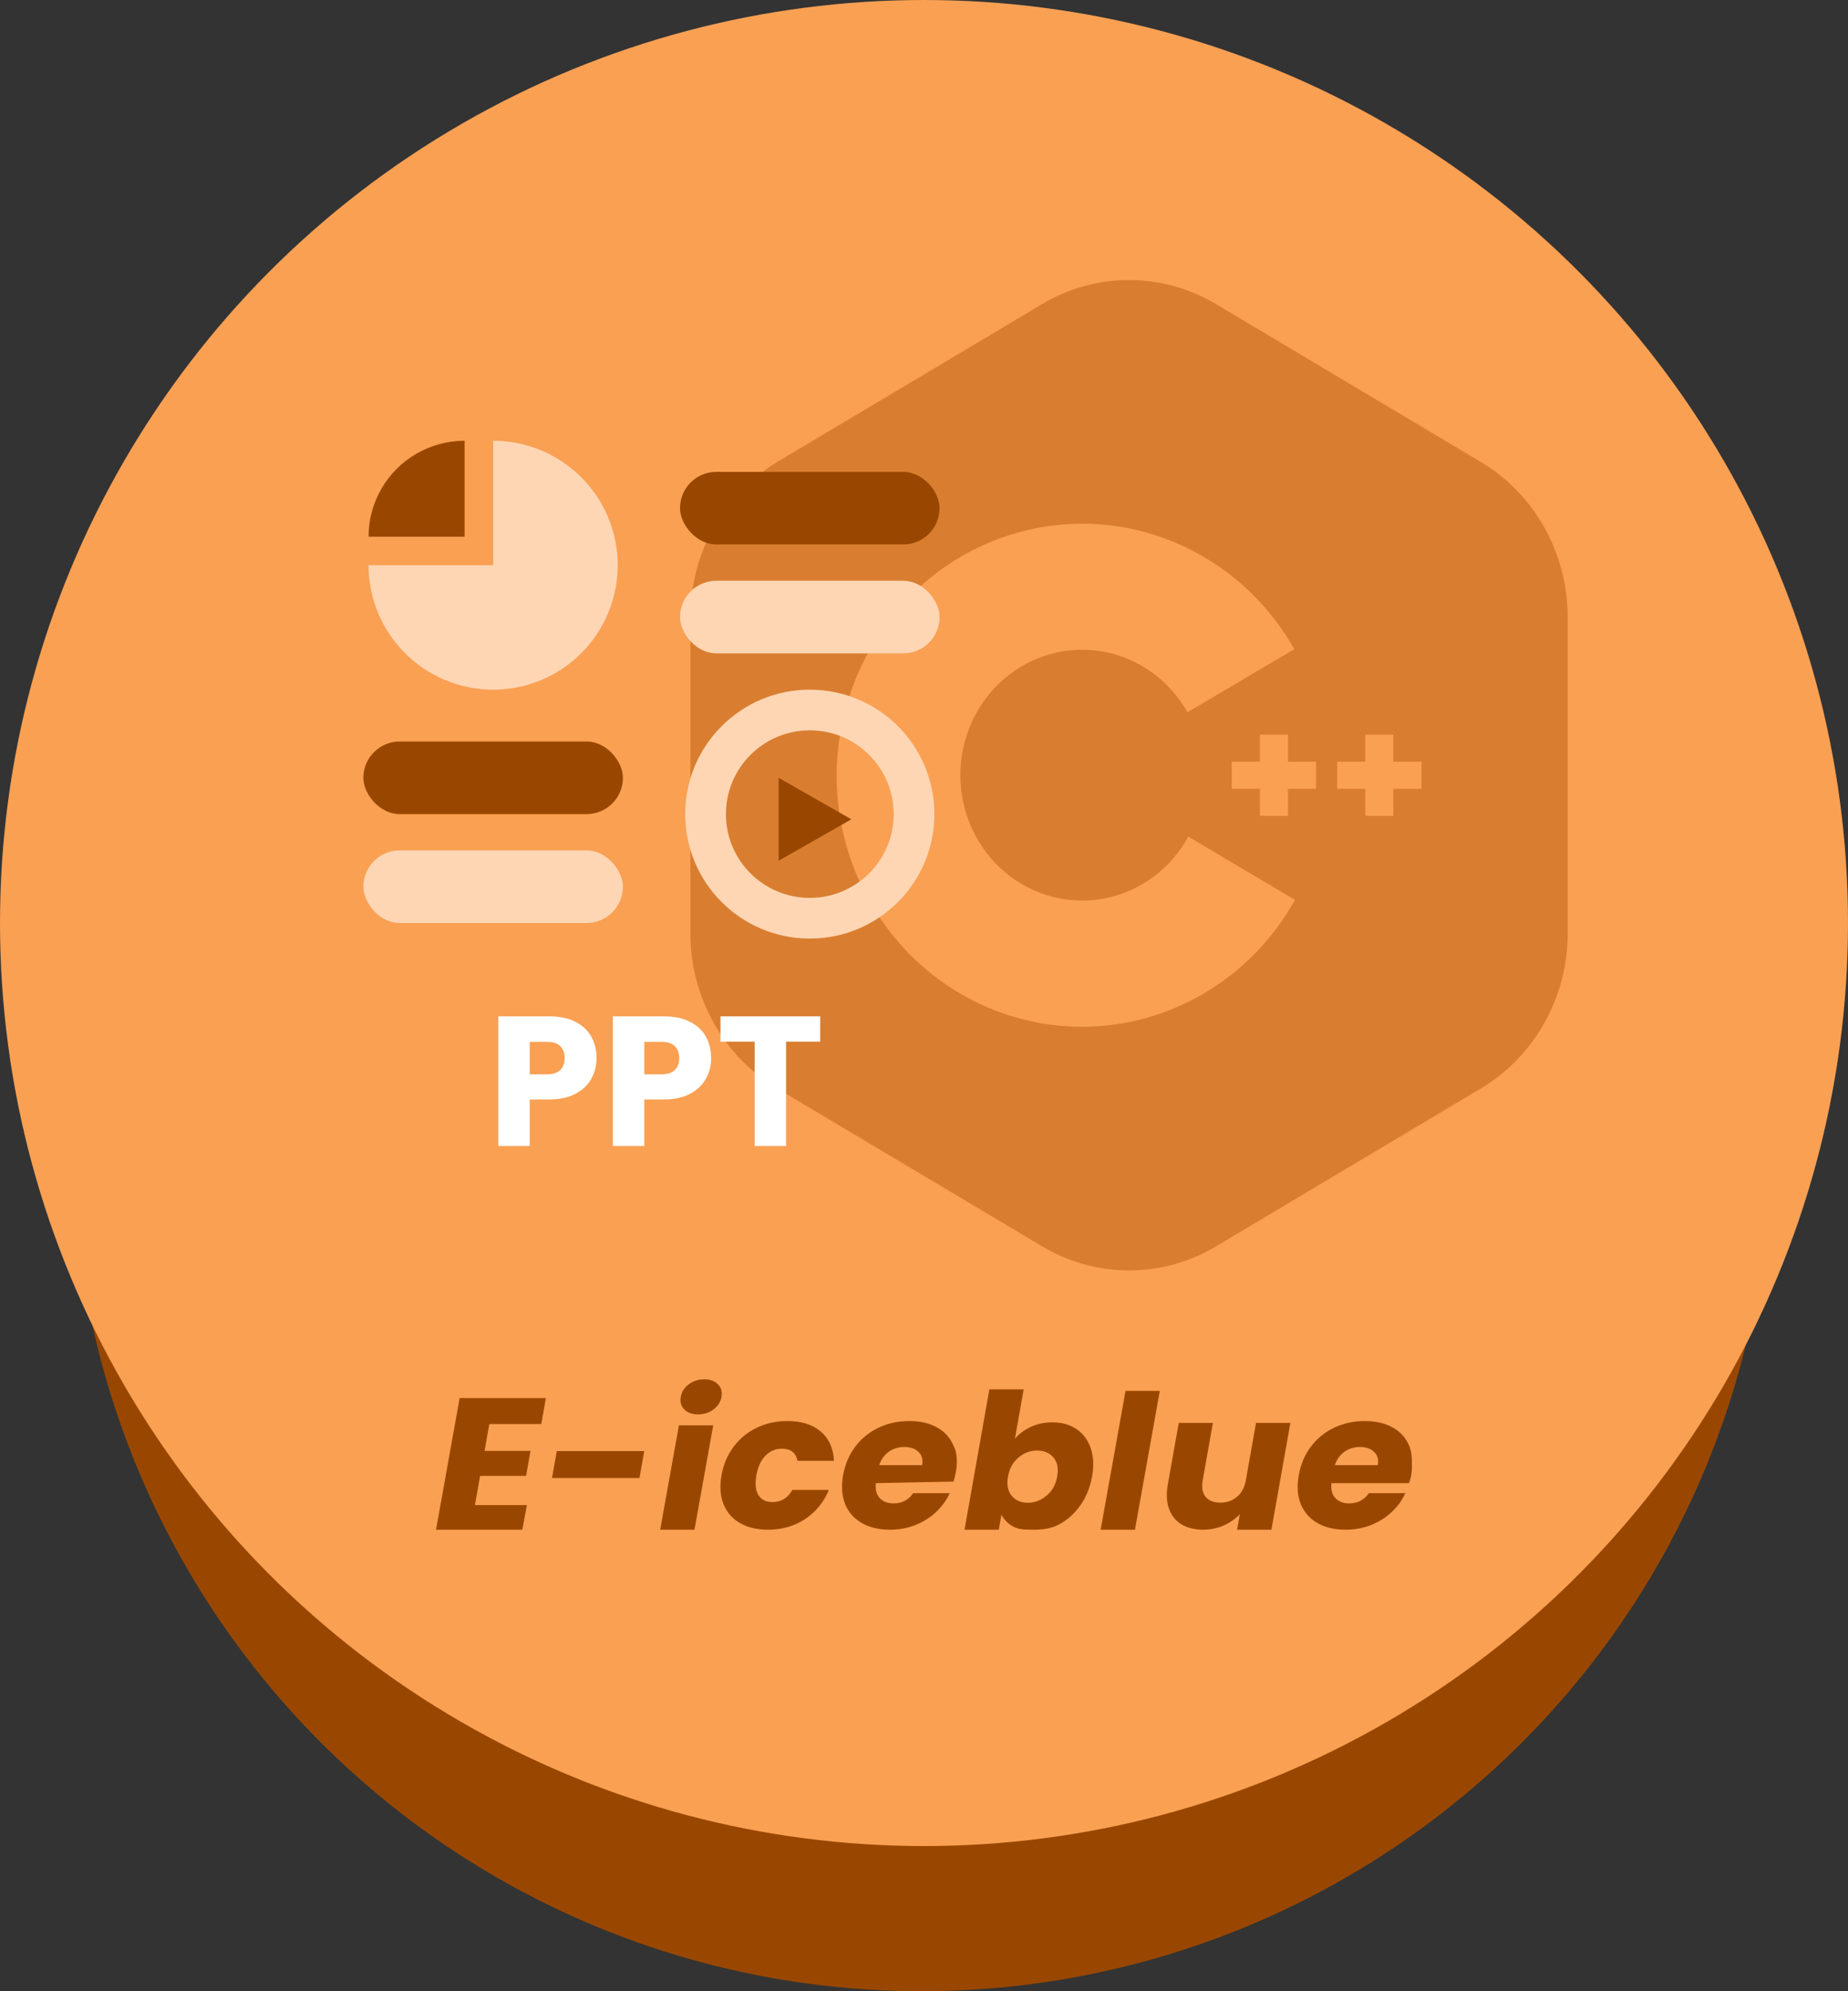 <svg viewBox="0 0 78 84" xmlns="http://www.w3.org/2000/svg" xmlns:xlink="http://www.w3.org/1999/xlink" width="78" height="84" fill="none" customFrame="#000000">
	<rect x="0" y="0" width="78" height="84" fill="#333333" stroke="none"/>
	<g id="ppt-c++">
		<ellipse id="椭圆 35" rx="35.823" ry="35.766" cx="38.89" cy="48.234" fill="rgb(153,71,0)" />
		<ellipse id="椭圆 34" rx="39" ry="38.938" cx="39" cy="38.938" fill="rgb(249,160,83)" />
		<path id="矢量 279" d="M43.99 12.826L32.805 19.489C30.538 20.84 29.141 23.337 29.141 26.04L29.141 39.367C29.141 42.069 30.538 44.566 32.805 45.917L43.99 52.58C46.258 53.931 49.052 53.931 51.319 52.58L62.504 45.917C64.772 44.566 66.169 42.069 66.169 39.367L66.169 26.04C66.169 23.337 64.772 20.84 62.504 19.489L51.319 12.826C49.052 11.475 46.258 11.475 43.99 12.826ZM49.854 35.78C49.963 35.623 50.064 35.461 50.156 35.292L54.66 37.963C54.434 38.367 54.183 38.755 53.907 39.125C53.632 39.496 53.334 39.846 53.013 40.177C52.693 40.507 52.353 40.815 51.994 41.099C51.634 41.384 51.258 41.643 50.866 41.877C50.473 42.111 50.068 42.317 49.649 42.496C49.23 42.675 48.802 42.826 48.364 42.947C47.926 43.068 47.482 43.16 47.033 43.221C46.583 43.283 46.132 43.314 45.678 43.314C45.225 43.315 44.773 43.285 44.323 43.224C43.874 43.164 43.43 43.074 42.992 42.953C42.553 42.833 42.125 42.684 41.706 42.506C41.286 42.328 40.88 42.122 40.487 41.889C40.094 41.657 39.718 41.398 39.358 41.115C38.998 40.831 38.657 40.524 38.336 40.195C38.015 39.865 37.716 39.515 37.44 39.145C37.163 38.775 36.911 38.388 36.684 37.984C36.234 37.181 35.892 36.331 35.659 35.435C35.427 34.539 35.311 33.627 35.312 32.699C35.313 32.41 35.327 32.12 35.351 31.831C35.376 31.542 35.411 31.255 35.459 30.969C35.506 30.683 35.565 30.4 35.635 30.119C35.704 29.838 35.785 29.561 35.877 29.286C35.968 29.012 36.071 28.742 36.184 28.477C36.297 28.211 36.42 27.951 36.554 27.696C36.688 27.441 36.832 27.191 36.985 26.948C37.113 26.746 37.247 26.548 37.388 26.355C37.416 26.316 37.445 26.278 37.474 26.239C37.646 26.01 37.827 25.788 38.017 25.573C38.206 25.359 38.404 25.153 38.611 24.956C38.817 24.758 39.03 24.569 39.251 24.389C39.472 24.21 39.7 24.039 39.935 23.879C40.169 23.718 40.41 23.568 40.656 23.427C40.903 23.287 41.154 23.157 41.411 23.038C41.556 22.97 41.702 22.906 41.849 22.846C41.964 22.799 42.078 22.755 42.194 22.712C42.46 22.615 42.728 22.529 43.001 22.454C43.273 22.379 43.548 22.316 43.825 22.264C44.102 22.212 44.381 22.172 44.661 22.143C44.942 22.115 45.223 22.098 45.504 22.093C45.786 22.089 46.068 22.096 46.349 22.114C46.63 22.133 46.91 22.164 47.188 22.206C47.467 22.248 47.744 22.302 48.018 22.368C48.293 22.433 48.564 22.51 48.833 22.598C49.101 22.686 49.365 22.786 49.626 22.896C49.886 23.007 50.142 23.128 50.393 23.26C50.644 23.392 50.889 23.534 51.129 23.686C51.368 23.839 51.602 24.001 51.828 24.173C52.055 24.345 52.275 24.526 52.487 24.717C52.7 24.907 52.904 25.107 53.101 25.314C53.297 25.522 53.486 25.737 53.665 25.961C53.845 26.184 54.015 26.415 54.176 26.652C54.338 26.89 54.489 27.134 54.631 27.385L50.122 30.046C50.028 29.879 49.925 29.718 49.814 29.563C49.703 29.407 49.584 29.259 49.457 29.117C49.33 28.975 49.196 28.84 49.055 28.714C48.914 28.587 48.766 28.468 48.612 28.358C48.459 28.248 48.299 28.147 48.135 28.054C47.97 27.962 47.801 27.879 47.628 27.806C47.454 27.733 47.278 27.669 47.097 27.616C46.917 27.563 46.735 27.52 46.55 27.487C46.365 27.454 46.18 27.431 45.993 27.419C45.806 27.408 45.618 27.406 45.431 27.415C45.244 27.424 45.058 27.444 44.873 27.474C44.688 27.504 44.504 27.545 44.324 27.596C44.143 27.646 43.965 27.707 43.791 27.778C43.617 27.848 43.446 27.929 43.28 28.018C43.114 28.108 42.954 28.207 42.799 28.315C42.643 28.423 42.494 28.54 42.351 28.664C42.208 28.789 42.072 28.921 41.943 29.061C41.815 29.201 41.693 29.348 41.58 29.502C41.467 29.656 41.362 29.815 41.266 29.981C41.169 30.146 41.082 30.317 41.004 30.492C40.925 30.667 40.857 30.846 40.798 31.029C40.738 31.212 40.689 31.398 40.65 31.587C40.61 31.775 40.581 31.965 40.562 32.157C40.543 32.349 40.534 32.542 40.535 32.734C40.536 32.927 40.548 33.12 40.569 33.311C40.591 33.503 40.623 33.693 40.664 33.881C40.706 34.069 40.758 34.254 40.819 34.436C40.881 34.618 40.952 34.797 41.032 34.971C41.113 35.145 41.203 35.314 41.301 35.478C41.399 35.642 41.506 35.801 41.621 35.953C41.737 36.105 41.86 36.25 41.99 36.388C42.121 36.526 42.259 36.657 42.403 36.78C42.548 36.903 42.698 37.017 42.855 37.123C43.012 37.229 43.174 37.325 43.341 37.413C43.508 37.5 43.679 37.578 43.854 37.647C44.029 37.715 44.208 37.773 44.389 37.822C44.571 37.87 44.754 37.908 44.94 37.935C45.037 37.95 45.136 37.962 45.234 37.97C45.322 37.978 45.41 37.984 45.499 37.987C45.686 37.993 45.873 37.989 46.06 37.975C46.247 37.961 46.433 37.936 46.617 37.9C46.801 37.865 46.983 37.819 47.163 37.763C47.342 37.708 47.518 37.642 47.69 37.566C47.863 37.491 48.031 37.406 48.194 37.311C48.358 37.217 48.516 37.113 48.668 37.001C48.82 36.889 48.966 36.768 49.106 36.639C49.245 36.511 49.378 36.374 49.503 36.231C49.628 36.087 49.745 35.937 49.854 35.78ZM55.548 32.131L54.362 32.131L54.362 30.992L53.178 30.992L53.178 32.131L51.991 32.131L51.991 33.275L53.178 33.275L53.178 34.415L54.362 34.415L54.362 33.275L55.548 33.275L55.548 32.131ZM59.997 32.131L58.811 32.131L58.811 30.992L57.625 30.992L57.625 32.131L56.439 32.131L56.439 33.275L57.625 33.275L57.625 34.415L58.811 34.415L58.811 33.275L59.997 33.275L59.997 32.131Z" fill="rgb(217,126,48)" fill-rule="evenodd" />
		<path id="矢量 260" d="M29.466 59.666C29.212 59.666 29.017 59.596 28.881 59.455C28.774 59.344 28.72 59.212 28.72 59.059C28.72 59.018 28.724 58.975 28.732 58.931C28.77 58.717 28.882 58.541 29.068 58.4C29.255 58.258 29.475 58.188 29.729 58.188C29.977 58.188 30.169 58.258 30.305 58.4C30.412 58.51 30.465 58.642 30.465 58.797C30.465 58.84 30.461 58.884 30.453 58.931C30.416 59.139 30.304 59.313 30.118 59.455C29.931 59.596 29.714 59.666 29.466 59.666ZM42.837 60.695C43.01 60.487 43.235 60.32 43.511 60.192C43.787 60.065 44.09 60.001 44.418 60.001C44.808 60.001 45.144 60.094 45.427 60.28C45.709 60.466 45.912 60.732 46.033 61.08Q46.143 61.391 46.143 61.763C46.143 61.928 46.127 62.102 46.094 62.285C46.013 62.742 45.85 63.146 45.605 63.496C45.359 63.844 45.062 64.113 44.712 64.303C44.363 64.492 43.994 64.531 43.604 64.531C43.27 64.531 42.99 64.523 42.764 64.399C42.538 64.273 42.373 64.106 42.268 63.9L42.157 64.531L40.71 64.531L41.759 58.611L43.207 58.611L42.837 60.695ZM48.953 58.675L47.904 64.531L46.456 64.531L47.506 58.675L48.953 58.675ZM20.653 60.073L20.452 61.206L22.392 61.206L22.204 62.261L20.265 62.261L20.046 63.492L22.24 63.492L22.046 64.531L18.404 64.531L19.4 58.979L23.041 58.979L22.847 60.073L20.653 60.073ZM30.453 62.238C30.535 61.775 30.707 61.371 30.968 61.025C31.231 60.678 31.558 60.411 31.949 60.225C32.341 60.039 32.768 59.946 33.231 59.946C33.824 59.946 34.293 60.093 34.638 60.385C34.985 60.678 35.173 61.09 35.202 61.624L33.661 61.624C33.592 61.283 33.371 61.113 32.998 61.113C32.733 61.113 32.504 61.21 32.311 61.405C32.118 61.599 31.989 61.876 31.925 62.238Q31.892 62.424 31.892 62.581C31.892 62.782 31.933 62.946 32.014 63.075C32.138 63.268 32.333 63.365 32.597 63.365C32.971 63.365 33.253 63.195 33.443 62.854L34.984 62.854C34.767 63.375 34.431 63.786 33.977 64.085C33.525 64.382 33.005 64.531 32.417 64.531C31.954 64.531 31.56 64.438 31.234 64.252C30.909 64.065 30.677 63.799 30.537 63.453C30.45 63.236 30.407 62.996 30.407 62.733C30.407 62.576 30.422 62.411 30.453 62.238ZM40.344 62.101C40.321 62.23 40.289 62.363 40.248 62.501L36.966 62.566C36.962 62.61 36.959 62.653 36.959 62.695C36.959 62.909 37.018 63.078 37.136 63.201C37.277 63.347 37.469 63.42 37.712 63.42C38.073 63.42 38.35 63.276 38.543 62.989L40.084 62.989C39.953 63.282 39.763 63.546 39.515 63.78C39.268 64.014 38.977 64.198 38.642 64.332C38.308 64.465 37.949 64.531 37.566 64.531C37.103 64.531 36.707 64.438 36.379 64.252C36.051 64.065 35.816 63.799 35.673 63.453C35.584 63.234 35.539 62.992 35.539 62.727Q35.539 62.494 35.585 62.238C35.667 61.775 35.839 61.371 36.1 61.025C36.363 60.678 36.691 60.411 37.086 60.225C37.48 60.039 37.911 59.946 38.38 59.946C38.838 59.946 39.228 60.037 39.552 60.218C39.876 60.398 40.108 60.656 40.248 60.992C40.341 61.166 40.386 61.389 40.386 61.645C40.386 61.788 40.372 61.941 40.344 62.101ZM59.523 62.403C59.507 62.459 59.49 62.515 59.474 62.566L56.197 62.566C56.193 62.61 56.19 62.653 56.19 62.695C56.19 62.909 56.249 63.078 56.367 63.201C56.508 63.347 56.7 63.42 56.943 63.42C57.304 63.42 57.581 63.276 57.774 62.989L59.315 62.989C59.184 63.282 58.994 63.546 58.746 63.78C58.499 64.014 58.208 64.198 57.873 64.332C57.539 64.465 57.18 64.531 56.797 64.531C56.334 64.531 55.938 64.438 55.61 64.252C55.282 64.065 55.047 63.799 54.904 63.453C54.815 63.234 54.77 62.992 54.77 62.727C54.77 62.572 54.785 62.409 54.816 62.238C54.898 61.775 55.07 61.371 55.331 61.025C55.594 60.678 55.922 60.411 56.317 60.225C56.711 60.039 57.142 59.946 57.611 59.946C58.069 59.946 58.459 60.037 58.783 60.218C59.107 60.398 59.339 60.656 59.479 60.992C59.581 61.237 59.595 61.495 59.595 61.788C59.595 61.808 59.595 61.829 59.595 61.85C59.594 62.033 59.577 62.218 59.523 62.403ZM54.464 60.025L53.664 64.531L52.215 64.531L52.33 63.876C52.149 64.072 51.922 64.231 51.648 64.352C51.376 64.471 51.088 64.531 50.783 64.531C50.422 64.531 50.116 64.455 49.866 64.303C49.617 64.151 49.442 63.931 49.34 63.644C49.279 63.473 49.249 63.283 49.249 63.076C49.249 62.935 49.263 62.787 49.29 62.63L49.753 60.025L51.194 60.025L50.764 62.447C50.749 62.531 50.742 62.61 50.742 62.684C50.742 62.87 50.789 63.023 50.885 63.141C51.02 63.306 51.226 63.389 51.503 63.389C51.785 63.389 52.023 63.306 52.215 63.141C52.408 62.976 52.531 62.744 52.584 62.447L53.014 60.025L54.464 60.025ZM30.104 60.128L29.312 64.531L27.864 64.531L28.656 60.128L30.104 60.128ZM38.922 61.807C38.932 61.755 38.936 61.705 38.936 61.658C38.936 61.492 38.88 61.356 38.767 61.249C38.622 61.11 38.423 61.041 38.169 61.041C37.925 61.041 37.708 61.107 37.517 61.241C37.328 61.374 37.192 61.562 37.109 61.807L38.922 61.807ZM58.153 61.807C58.163 61.755 58.167 61.705 58.167 61.658C58.167 61.492 58.111 61.356 57.998 61.249C57.853 61.11 57.654 61.041 57.4 61.041C57.156 61.041 56.939 61.107 56.748 61.241C56.559 61.374 56.423 61.562 56.34 61.807L58.153 61.807ZM44.622 62.285C44.638 62.194 44.646 62.109 44.646 62.029C44.646 61.807 44.585 61.625 44.462 61.483C44.297 61.288 44.068 61.191 43.774 61.191C43.486 61.191 43.224 61.289 42.987 61.487C42.753 61.684 42.605 61.952 42.545 62.293C42.528 62.384 42.52 62.47 42.52 62.551C42.52 62.773 42.581 62.955 42.701 63.1C42.867 63.296 43.095 63.394 43.383 63.394C43.671 63.394 43.934 63.295 44.172 63.096C44.412 62.896 44.562 62.625 44.622 62.285ZM27.192 61.214L26.991 62.349L23.299 62.349L23.5 61.214L27.192 61.214Z" fill="rgb(153,71,0)" fill-rule="evenodd" />
		<path id="椭圆 4" d="M9.369 8.523C8.597 9.49 7.55 10.113 6.428 10.367C5.221 10.644 4.014 10.479 2.977 9.979C1.861 9.443 1.02 8.563 0.522 7.527C-0.017 6.413 -0.124 5.202 0.133 4.082C0.408 2.876 1.08 1.862 1.981 1.146C2.949 0.374 4.108 0 5.258 0L5.258 5.25L10.517 5.25C10.517 6.487 10.087 7.625 9.369 8.523Z" fill="rgb(255,214,180)" fill-rule="evenodd" transform="matrix(-1,0,0,1,26.073,18.594)" />
		<path id="椭圆 6" d="M6.08 0.542C6.719 0.911 7.22 1.427 7.563 2.023C7.933 2.661 8.107 3.359 8.107 4.047L4.053 4.047L4.053 0C4.791 0 5.483 0.197 6.08 0.542Z" fill="rgb(153,71,0)" fill-rule="evenodd" transform="matrix(-1,0,0,1,23.663,18.594)" />
		<path id="椭圆 5" d="M34.18 29.094C37.084 29.094 39.438 31.444 39.438 34.344C39.438 37.243 37.084 39.594 34.18 39.594C31.276 39.594 28.921 37.243 28.921 34.344C28.921 31.444 31.276 29.094 34.18 29.094ZM34.18 30.809C36.135 30.809 37.72 32.392 37.72 34.344C37.72 36.296 36.135 37.878 34.18 37.878C32.225 37.878 30.64 36.296 30.64 34.344C30.64 32.392 32.225 30.809 34.18 30.809Z" fill="rgb(255,214,180)" fill-rule="evenodd" />
		<path id="矢量 28" d="M35.933 34.562L32.865 36.312L32.865 32.812L35.933 34.562Z" fill="rgb(153,71,0)" fill-rule="evenodd" />
		<rect id="矩形 288" width="10.955" height="3.062" x="28.702" y="19.906" rx="1.531" fill="rgb(153,71,0)" />
		<rect id="矩形 290" width="10.955" height="3.062" x="15.337" y="31.281" rx="1.531" fill="rgb(153,71,0)" />
		<rect id="矩形 289" width="10.955" height="3.062" x="28.702" y="24.5" rx="1.531" fill="rgb(255,214,180)" />
		<rect id="矩形 291" width="10.955" height="3.062" x="15.337" y="35.875" rx="1.531" fill="rgb(255,214,180)" />
		<path id="矢量 34" d="M24.962 45.504C25.107 45.241 25.179 44.952 25.179 44.635C25.179 44.292 25.104 43.988 24.954 43.723C24.805 43.458 24.581 43.251 24.28 43.101C23.981 42.95 23.615 42.875 23.181 42.875L21.034 42.875L21.034 48.344L22.358 48.344L22.358 46.381L23.181 46.381C23.625 46.381 23.997 46.3 24.296 46.139C24.596 45.978 24.818 45.766 24.962 45.504ZM30.015 44.635C30.015 44.952 29.942 45.241 29.797 45.504C29.654 45.766 29.431 45.978 29.131 46.139C28.832 46.3 28.461 46.381 28.017 46.381L27.194 46.381L27.194 48.344L25.869 48.344L25.869 42.875L28.017 42.875C28.451 42.875 28.817 42.95 29.116 43.101C29.416 43.251 29.641 43.458 29.79 43.723C29.94 43.988 30.015 44.292 30.015 44.635ZM34.618 43.942L34.618 42.875L30.41 42.875L30.41 43.942L31.852 43.942L31.852 48.344L33.178 48.344L33.178 43.942L34.618 43.942ZM23.645 45.142C23.521 45.262 23.332 45.321 23.079 45.321L22.358 45.321L22.358 43.95L23.079 43.95C23.332 43.95 23.521 44.009 23.645 44.129C23.77 44.248 23.832 44.416 23.832 44.635Q23.832 44.912 23.697 45.084L23.697 45.084Q23.673 45.115 23.645 45.142ZM27.915 45.321C28.168 45.321 28.357 45.262 28.48 45.142Q28.509 45.115 28.533 45.084Q28.668 44.912 28.668 44.635C28.668 44.416 28.605 44.248 28.48 44.129C28.357 44.009 28.168 43.95 27.915 43.95L27.194 43.95L27.194 45.321L27.915 45.321Z" fill="rgb(255,255,255)" fill-rule="evenodd" />
	</g>
</svg>
